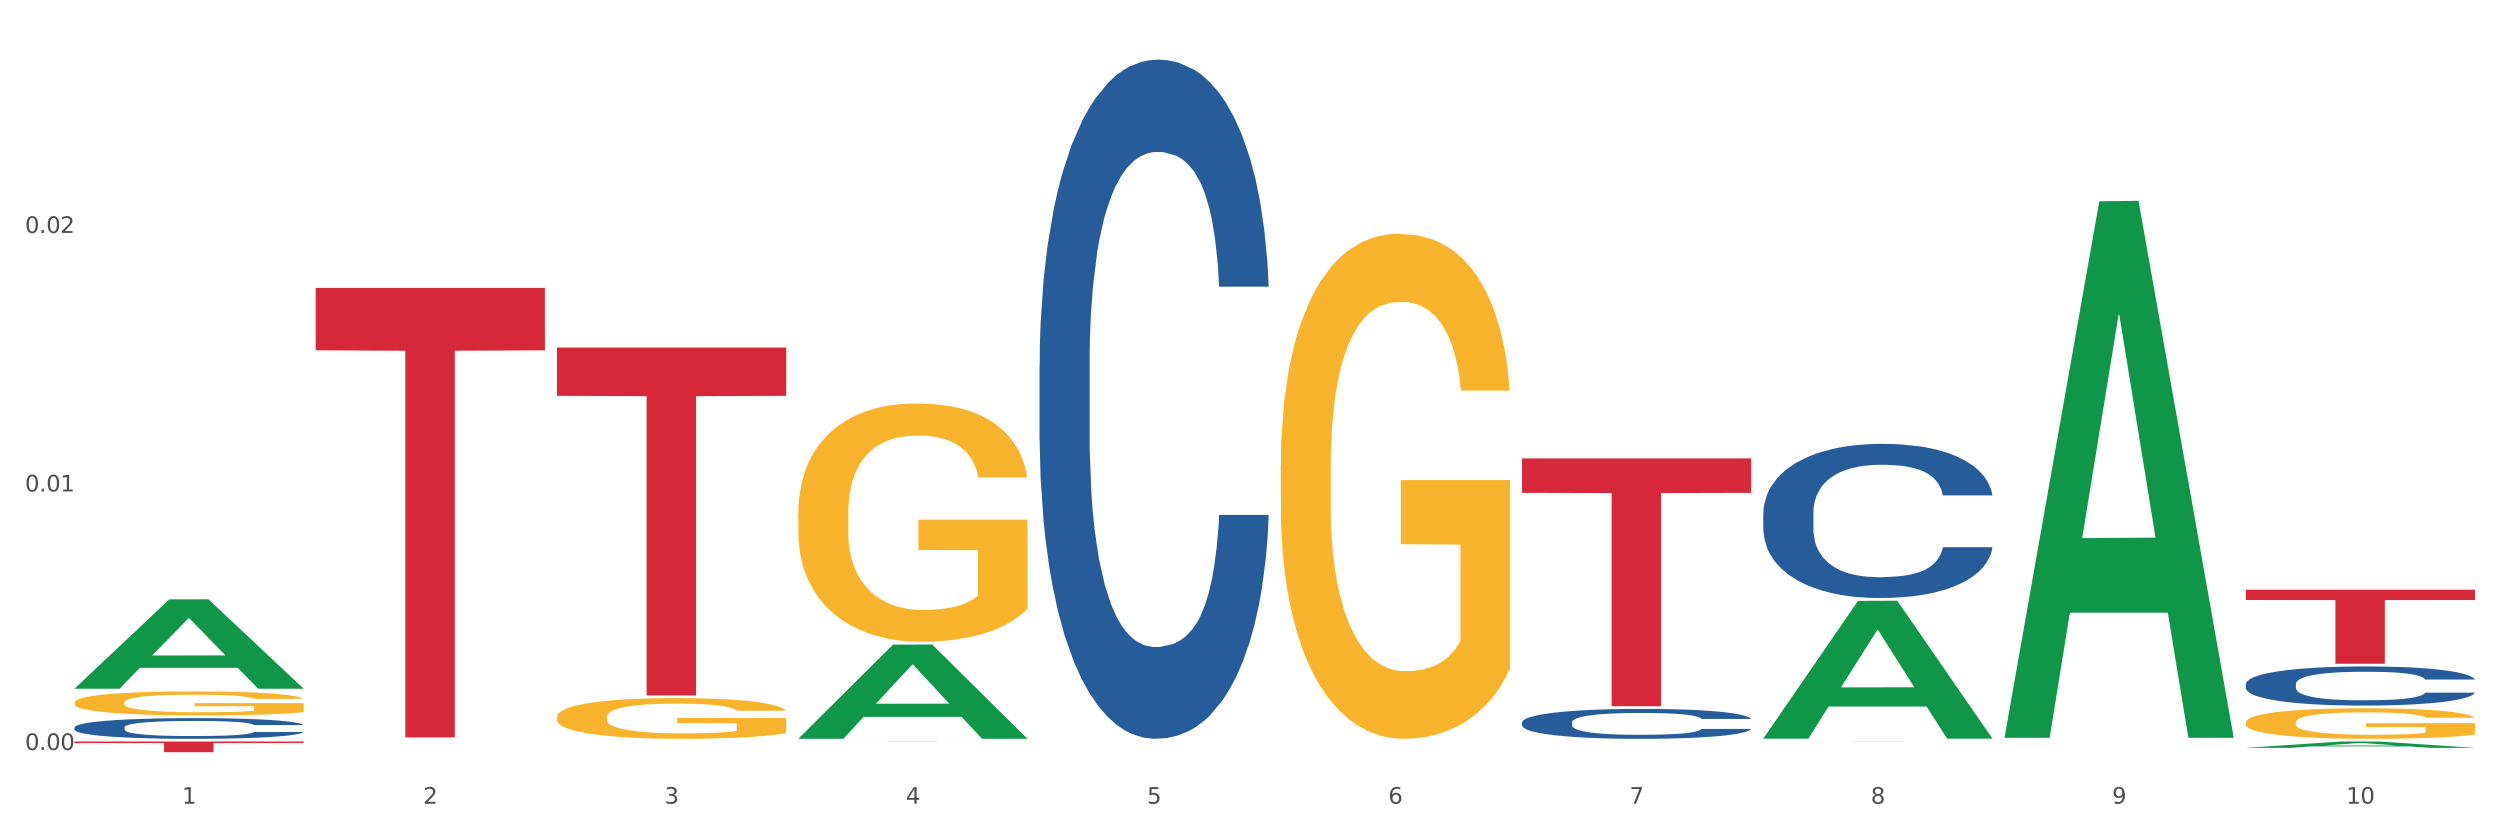 <?xml version="1.0" encoding="utf-8" standalone="no"?>
<!DOCTYPE svg PUBLIC "-//W3C//DTD SVG 1.1//EN"
  "http://www.w3.org/Graphics/SVG/1.1/DTD/svg11.dtd">
<svg xmlns:xlink="http://www.w3.org/1999/xlink" width="1080pt" height="360pt" viewBox="0 0 1080 360" xmlns="http://www.w3.org/2000/svg" version="1.1">
 <rect x="0" y="0" width="1080" height="360" fill="#333333" stroke="none"/>
 <defs>
  <style type="text/css">*{stroke-linejoin: round; stroke-linecap: butt}</style>
 </defs>
 <g id="figure_1">
  <g id="patch_1">
   <path d="M 0 360 
L 1080 360 
L 1080 0 
L 0 0 
z
" style="fill: #ffffff; stroke: #ffffff; stroke-linejoin: miter"/>
  </g>
  <g id="axes_1">
   <g id="matplotlib.axis_1">
    <g id="xtick_1">
     <g id="text_1">
      <!-- 1 -->
      <g style="fill: #4d4d4d" transform="translate(78.627 347.204) scale(0.096 -0.096)">
       <defs>
        <path id="DejaVuSans-31" d="M 794 531 
L 1825 531 
L 1825 4091 
L 703 3866 
L 703 4441 
L 1819 4666 
L 2450 4666 
L 2450 531 
L 3481 531 
L 3481 0 
L 794 0 
L 794 531 
z
" transform="scale(0.016)"/>
       </defs>
       <use xlink:href="#DejaVuSans-31"/>
      </g>
     </g>
    </g>
    <g id="xtick_2">
     <g id="text_2">
      <!-- 2 -->
      <g style="fill: #4d4d4d" transform="translate(182.851 347.204) scale(0.096 -0.096)">
       <defs>
        <path id="DejaVuSans-32" d="M 1228 531 
L 3431 531 
L 3431 0 
L 469 0 
L 469 531 
Q 828 903 1448 1529 
Q 2069 2156 2228 2338 
Q 2531 2678 2651 2914 
Q 2772 3150 2772 3378 
Q 2772 3750 2511 3984 
Q 2250 4219 1831 4219 
Q 1534 4219 1204 4116 
Q 875 4013 500 3803 
L 500 4441 
Q 881 4594 1212 4672 
Q 1544 4750 1819 4750 
Q 2544 4750 2975 4387 
Q 3406 4025 3406 3419 
Q 3406 3131 3298 2873 
Q 3191 2616 2906 2266 
Q 2828 2175 2409 1742 
Q 1991 1309 1228 531 
z
" transform="scale(0.016)"/>
       </defs>
       <use xlink:href="#DejaVuSans-32"/>
      </g>
     </g>
    </g>
    <g id="xtick_3">
     <g id="text_3">
      <!-- 3 -->
      <g style="fill: #4d4d4d" transform="translate(287.074 347.204) scale(0.096 -0.096)">
       <defs>
        <path id="DejaVuSans-33" d="M 2597 2516 
Q 3050 2419 3304 2112 
Q 3559 1806 3559 1356 
Q 3559 666 3084 287 
Q 2609 -91 1734 -91 
Q 1441 -91 1130 -33 
Q 819 25 488 141 
L 488 750 
Q 750 597 1062 519 
Q 1375 441 1716 441 
Q 2309 441 2620 675 
Q 2931 909 2931 1356 
Q 2931 1769 2642 2001 
Q 2353 2234 1838 2234 
L 1294 2234 
L 1294 2753 
L 1863 2753 
Q 2328 2753 2575 2939 
Q 2822 3125 2822 3475 
Q 2822 3834 2567 4026 
Q 2313 4219 1838 4219 
Q 1578 4219 1281 4162 
Q 984 4106 628 3988 
L 628 4550 
Q 988 4650 1302 4700 
Q 1616 4750 1894 4750 
Q 2613 4750 3031 4423 
Q 3450 4097 3450 3541 
Q 3450 3153 3228 2886 
Q 3006 2619 2597 2516 
z
" transform="scale(0.016)"/>
       </defs>
       <use xlink:href="#DejaVuSans-33"/>
      </g>
     </g>
    </g>
    <g id="xtick_4">
     <g id="text_4">
      <!-- 4 -->
      <g style="fill: #4d4d4d" transform="translate(391.298 347.204) scale(0.096 -0.096)">
       <defs>
        <path id="DejaVuSans-34" d="M 2419 4116 
L 825 1625 
L 2419 1625 
L 2419 4116 
z
M 2253 4666 
L 3047 4666 
L 3047 1625 
L 3713 1625 
L 3713 1100 
L 3047 1100 
L 3047 0 
L 2419 0 
L 2419 1100 
L 313 1100 
L 313 1709 
L 2253 4666 
z
" transform="scale(0.016)"/>
       </defs>
       <use xlink:href="#DejaVuSans-34"/>
      </g>
     </g>
    </g>
    <g id="xtick_5">
     <g id="text_5">
      <!-- 5 -->
      <g style="fill: #4d4d4d" transform="translate(495.522 347.204) scale(0.096 -0.096)">
       <defs>
        <path id="DejaVuSans-35" d="M 691 4666 
L 3169 4666 
L 3169 4134 
L 1269 4134 
L 1269 2991 
Q 1406 3038 1543 3061 
Q 1681 3084 1819 3084 
Q 2600 3084 3056 2656 
Q 3513 2228 3513 1497 
Q 3513 744 3044 326 
Q 2575 -91 1722 -91 
Q 1428 -91 1123 -41 
Q 819 9 494 109 
L 494 744 
Q 775 591 1075 516 
Q 1375 441 1709 441 
Q 2250 441 2565 725 
Q 2881 1009 2881 1497 
Q 2881 1984 2565 2268 
Q 2250 2553 1709 2553 
Q 1456 2553 1204 2497 
Q 953 2441 691 2322 
L 691 4666 
z
" transform="scale(0.016)"/>
       </defs>
       <use xlink:href="#DejaVuSans-35"/>
      </g>
     </g>
    </g>
    <g id="xtick_6">
     <g id="text_6">
      <!-- 6 -->
      <g style="fill: #4d4d4d" transform="translate(599.745 347.204) scale(0.096 -0.096)">
       <defs>
        <path id="DejaVuSans-36" d="M 2113 2584 
Q 1688 2584 1439 2293 
Q 1191 2003 1191 1497 
Q 1191 994 1439 701 
Q 1688 409 2113 409 
Q 2538 409 2786 701 
Q 3034 994 3034 1497 
Q 3034 2003 2786 2293 
Q 2538 2584 2113 2584 
z
M 3366 4563 
L 3366 3988 
Q 3128 4100 2886 4159 
Q 2644 4219 2406 4219 
Q 1781 4219 1451 3797 
Q 1122 3375 1075 2522 
Q 1259 2794 1537 2939 
Q 1816 3084 2150 3084 
Q 2853 3084 3261 2657 
Q 3669 2231 3669 1497 
Q 3669 778 3244 343 
Q 2819 -91 2113 -91 
Q 1303 -91 875 529 
Q 447 1150 447 2328 
Q 447 3434 972 4092 
Q 1497 4750 2381 4750 
Q 2619 4750 2861 4703 
Q 3103 4656 3366 4563 
z
" transform="scale(0.016)"/>
       </defs>
       <use xlink:href="#DejaVuSans-36"/>
      </g>
     </g>
    </g>
    <g id="xtick_7">
     <g id="text_7">
      <!-- 7 -->
      <g style="fill: #4d4d4d" transform="translate(703.969 347.204) scale(0.096 -0.096)">
       <defs>
        <path id="DejaVuSans-37" d="M 525 4666 
L 3525 4666 
L 3525 4397 
L 1831 0 
L 1172 0 
L 2766 4134 
L 525 4134 
L 525 4666 
z
" transform="scale(0.016)"/>
       </defs>
       <use xlink:href="#DejaVuSans-37"/>
      </g>
     </g>
    </g>
    <g id="xtick_8">
     <g id="text_8">
      <!-- 8 -->
      <g style="fill: #4d4d4d" transform="translate(808.193 347.204) scale(0.096 -0.096)">
       <defs>
        <path id="DejaVuSans-38" d="M 2034 2216 
Q 1584 2216 1326 1975 
Q 1069 1734 1069 1313 
Q 1069 891 1326 650 
Q 1584 409 2034 409 
Q 2484 409 2743 651 
Q 3003 894 3003 1313 
Q 3003 1734 2745 1975 
Q 2488 2216 2034 2216 
z
M 1403 2484 
Q 997 2584 770 2862 
Q 544 3141 544 3541 
Q 544 4100 942 4425 
Q 1341 4750 2034 4750 
Q 2731 4750 3128 4425 
Q 3525 4100 3525 3541 
Q 3525 3141 3298 2862 
Q 3072 2584 2669 2484 
Q 3125 2378 3379 2068 
Q 3634 1759 3634 1313 
Q 3634 634 3220 271 
Q 2806 -91 2034 -91 
Q 1263 -91 848 271 
Q 434 634 434 1313 
Q 434 1759 690 2068 
Q 947 2378 1403 2484 
z
M 1172 3481 
Q 1172 3119 1398 2916 
Q 1625 2713 2034 2713 
Q 2441 2713 2670 2916 
Q 2900 3119 2900 3481 
Q 2900 3844 2670 4047 
Q 2441 4250 2034 4250 
Q 1625 4250 1398 4047 
Q 1172 3844 1172 3481 
z
" transform="scale(0.016)"/>
       </defs>
       <use xlink:href="#DejaVuSans-38"/>
      </g>
     </g>
    </g>
    <g id="xtick_9">
     <g id="text_9">
      <!-- 9 -->
      <g style="fill: #4d4d4d" transform="translate(912.416 347.204) scale(0.096 -0.096)">
       <defs>
        <path id="DejaVuSans-39" d="M 703 97 
L 703 672 
Q 941 559 1184 500 
Q 1428 441 1663 441 
Q 2288 441 2617 861 
Q 2947 1281 2994 2138 
Q 2813 1869 2534 1725 
Q 2256 1581 1919 1581 
Q 1219 1581 811 2004 
Q 403 2428 403 3163 
Q 403 3881 828 4315 
Q 1253 4750 1959 4750 
Q 2769 4750 3195 4129 
Q 3622 3509 3622 2328 
Q 3622 1225 3098 567 
Q 2575 -91 1691 -91 
Q 1453 -91 1209 -44 
Q 966 3 703 97 
z
M 1959 2075 
Q 2384 2075 2632 2365 
Q 2881 2656 2881 3163 
Q 2881 3666 2632 3958 
Q 2384 4250 1959 4250 
Q 1534 4250 1286 3958 
Q 1038 3666 1038 3163 
Q 1038 2656 1286 2365 
Q 1534 2075 1959 2075 
z
" transform="scale(0.016)"/>
       </defs>
       <use xlink:href="#DejaVuSans-39"/>
      </g>
     </g>
    </g>
    <g id="xtick_10">
     <g id="text_10">
      <!-- 10 -->
      <g style="fill: #4d4d4d" transform="translate(1013.586 347.204) scale(0.096 -0.096)">
       <defs>
        <path id="DejaVuSans-30" d="M 2034 4250 
Q 1547 4250 1301 3770 
Q 1056 3291 1056 2328 
Q 1056 1369 1301 889 
Q 1547 409 2034 409 
Q 2525 409 2770 889 
Q 3016 1369 3016 2328 
Q 3016 3291 2770 3770 
Q 2525 4250 2034 4250 
z
M 2034 4750 
Q 2819 4750 3233 4129 
Q 3647 3509 3647 2328 
Q 3647 1150 3233 529 
Q 2819 -91 2034 -91 
Q 1250 -91 836 529 
Q 422 1150 422 2328 
Q 422 3509 836 4129 
Q 1250 4750 2034 4750 
z
" transform="scale(0.016)"/>
       </defs>
       <use xlink:href="#DejaVuSans-31"/>
       <use xlink:href="#DejaVuSans-30" transform="translate(63.623 0)"/>
      </g>
     </g>
    </g>
    <g id="xtick_11"/>
    <g id="xtick_12"/>
    <g id="xtick_13"/>
    <g id="xtick_14"/>
    <g id="xtick_15"/>
    <g id="xtick_16"/>
    <g id="xtick_17"/>
    <g id="xtick_18"/>
    <g id="xtick_19"/>
   </g>
   <g id="matplotlib.axis_2">
    <g id="ytick_1">
     <g id="text_11">
      <!-- 0.00 -->
      <g style="fill: #4d4d4d" transform="translate(10.8 323.999) scale(0.096 -0.096)">
       <defs>
        <path id="DejaVuSans-2e" d="M 684 794 
L 1344 794 
L 1344 0 
L 684 0 
L 684 794 
z
" transform="scale(0.016)"/>
       </defs>
       <use xlink:href="#DejaVuSans-30"/>
       <use xlink:href="#DejaVuSans-2e" transform="translate(63.623 0)"/>
       <use xlink:href="#DejaVuSans-30" transform="translate(95.41 0)"/>
       <use xlink:href="#DejaVuSans-30" transform="translate(159.033 0)"/>
      </g>
     </g>
    </g>
    <g id="ytick_2">
     <g id="text_12">
      <!-- 0.01 -->
      <g style="fill: #4d4d4d" transform="translate(10.8 212.317) scale(0.096 -0.096)">
       <use xlink:href="#DejaVuSans-30"/>
       <use xlink:href="#DejaVuSans-2e" transform="translate(63.623 0)"/>
       <use xlink:href="#DejaVuSans-30" transform="translate(95.41 0)"/>
       <use xlink:href="#DejaVuSans-31" transform="translate(159.033 0)"/>
      </g>
     </g>
    </g>
    <g id="ytick_3">
     <g id="text_13">
      <!-- 0.02 -->
      <g style="fill: #4d4d4d" transform="translate(10.8 100.635) scale(0.096 -0.096)">
       <use xlink:href="#DejaVuSans-30"/>
       <use xlink:href="#DejaVuSans-2e" transform="translate(63.623 0)"/>
       <use xlink:href="#DejaVuSans-30" transform="translate(95.41 0)"/>
       <use xlink:href="#DejaVuSans-32" transform="translate(159.033 0)"/>
      </g>
     </g>
    </g>
    <g id="ytick_4"/>
    <g id="ytick_5"/>
    <g id="ytick_6"/>
   </g>
   <g id="PolyCollection_1">
    <path d="M 32.175 297.458 
L 32.277 297.422 
L 73.107 258.925 
L 90.051 258.889 
L 131.187 297.531 
L 111.589 297.531 
L 102.709 288.532 
L 60.552 288.532 
L 60.246 288.678 
L 51.671 297.531 
L 32.175 297.531 
L 32.175 297.458 
L 65.86 283.163 
L 97.401 283.126 
L 81.783 267.125 
L 81.579 267.053 
L 81.375 267.161 
L 65.758 283.126 
L 65.86 283.163 
L 32.175 297.458 
z
" clip-path="url(#pa49c774cd1)" style="fill: #109648"/>
    <path d="M 657.517 312.057 
L 657.634 312.046 
L 657.634 311.715 
L 657.985 311.267 
L 659.272 310.441 
L 660.911 309.815 
L 663.72 309.083 
L 665.241 308.777 
L 667.231 308.434 
L 671.327 307.88 
L 676.008 307.408 
L 679.285 307.148 
L 681.743 306.983 
L 687.244 306.688 
L 690.404 306.558 
L 693.681 306.452 
L 696.49 306.381 
L 701.171 306.298 
L 704.916 306.263 
L 709.247 306.251 
L 712.875 306.263 
L 717.673 306.31 
L 724.695 306.452 
L 727.387 306.534 
L 731.015 306.676 
L 734.76 306.865 
L 737.803 307.054 
L 741.314 307.325 
L 744.943 307.679 
L 748.454 308.128 
L 750.911 308.541 
L 752.901 308.977 
L 754.657 309.508 
L 755.944 310.087 
L 756.529 310.57 
L 735.112 310.57 
L 734.526 310.134 
L 733.356 309.662 
L 732.186 309.343 
L 730.898 309.083 
L 728.909 308.788 
L 727.153 308.6 
L 724.227 308.375 
L 721.535 308.234 
L 719.312 308.151 
L 716.62 308.08 
L 710.885 308.01 
L 706.789 308.01 
L 704.214 308.033 
L 701.054 308.092 
L 698.362 308.175 
L 695.202 308.316 
L 692.745 308.47 
L 690.287 308.67 
L 688.882 308.812 
L 686.776 309.072 
L 685.371 309.284 
L 683.499 309.65 
L 682.445 309.91 
L 680.573 310.582 
L 679.754 311.078 
L 679.402 311.42 
L 679.168 311.798 
L 679.168 313.639 
L 679.871 314.465 
L 680.456 314.819 
L 681.392 315.22 
L 683.148 315.739 
L 685.722 316.247 
L 688.414 316.613 
L 690.638 316.837 
L 692.745 317.002 
L 694.851 317.132 
L 697.426 317.25 
L 699.533 317.321 
L 702.693 317.392 
L 706.438 317.427 
L 709.364 317.427 
L 715.332 317.368 
L 718.024 317.309 
L 720.599 317.226 
L 723.408 317.097 
L 725.632 316.955 
L 726.919 316.849 
L 729.026 316.625 
L 730.664 316.389 
L 732.069 316.117 
L 733.005 315.881 
L 734.058 315.527 
L 734.877 315.126 
L 735.112 314.913 
L 756.529 314.913 
L 756.061 315.338 
L 755.242 315.751 
L 753.603 316.306 
L 752.316 316.625 
L 750.326 317.014 
L 748.22 317.344 
L 745.294 317.71 
L 742.602 317.982 
L 739.793 318.218 
L 736.75 318.43 
L 731.249 318.725 
L 729.26 318.808 
L 725.046 318.949 
L 721.769 319.032 
L 716.971 319.115 
L 712.055 319.162 
L 706.906 319.174 
L 702.341 319.15 
L 697.309 319.079 
L 694.149 319.008 
L 690.638 318.902 
L 686.542 318.737 
L 682.679 318.536 
L 679.051 318.3 
L 675.657 318.029 
L 672.497 317.722 
L 668.401 317.215 
L 665.358 316.719 
L 663.134 316.259 
L 661.613 315.869 
L 660.091 315.374 
L 659.272 315.031 
L 657.985 314.205 
L 657.517 313.438 
L 657.517 312.057 
z
" clip-path="url(#pa49c774cd1)" style="fill: #255c99"/>
    <path d="M 761.74 221.665 
L 761.857 221.604 
L 761.857 219.901 
L 762.208 217.59 
L 763.496 213.333 
L 765.134 210.11 
L 767.943 206.339 
L 769.465 204.758 
L 771.454 202.994 
L 775.551 200.136 
L 780.232 197.703 
L 783.509 196.365 
L 785.967 195.514 
L 791.467 193.993 
L 794.627 193.324 
L 797.904 192.777 
L 800.713 192.412 
L 805.395 191.986 
L 809.14 191.804 
L 813.47 191.743 
L 817.098 191.804 
L 821.897 192.047 
L 828.919 192.777 
L 831.611 193.202 
L 835.239 193.932 
L 838.984 194.905 
L 842.027 195.878 
L 845.538 197.277 
L 849.166 199.102 
L 852.677 201.413 
L 855.135 203.541 
L 857.125 205.792 
L 858.88 208.528 
L 860.168 211.508 
L 860.753 214.002 
L 839.335 214.002 
L 838.75 211.752 
L 837.58 209.319 
L 836.409 207.677 
L 835.122 206.339 
L 833.132 204.819 
L 831.377 203.845 
L 828.451 202.69 
L 825.759 201.96 
L 823.535 201.534 
L 820.843 201.17 
L 815.109 200.805 
L 811.012 200.805 
L 808.438 200.926 
L 805.278 201.23 
L 802.586 201.656 
L 799.426 202.386 
L 796.968 203.176 
L 794.51 204.21 
L 793.106 204.94 
L 790.999 206.278 
L 789.595 207.373 
L 787.722 209.258 
L 786.669 210.596 
L 784.796 214.063 
L 783.977 216.617 
L 783.626 218.381 
L 783.392 220.327 
L 783.392 229.814 
L 784.094 234.072 
L 784.679 235.896 
L 785.616 237.964 
L 787.371 240.64 
L 789.946 243.255 
L 792.638 245.14 
L 794.862 246.296 
L 796.968 247.147 
L 799.075 247.816 
L 801.65 248.425 
L 803.756 248.789 
L 806.916 249.154 
L 810.661 249.337 
L 813.587 249.337 
L 819.556 249.033 
L 822.248 248.729 
L 824.823 248.303 
L 827.632 247.634 
L 829.855 246.904 
L 831.143 246.357 
L 833.249 245.201 
L 834.888 243.985 
L 836.292 242.586 
L 837.229 241.37 
L 838.282 239.545 
L 839.101 237.477 
L 839.335 236.383 
L 860.753 236.383 
L 860.285 238.572 
L 859.465 240.701 
L 857.827 243.559 
L 856.539 245.201 
L 854.55 247.208 
L 852.443 248.911 
L 849.517 250.796 
L 846.825 252.195 
L 844.017 253.412 
L 840.974 254.506 
L 835.473 256.027 
L 833.483 256.452 
L 829.27 257.182 
L 825.993 257.608 
L 821.195 258.034 
L 816.279 258.277 
L 811.13 258.338 
L 806.565 258.216 
L 801.533 257.851 
L 798.373 257.486 
L 794.862 256.939 
L 790.765 256.088 
L 786.903 255.054 
L 783.275 253.837 
L 779.881 252.438 
L 776.721 250.857 
L 772.625 248.242 
L 769.582 245.688 
L 767.358 243.316 
L 765.837 241.309 
L 764.315 238.755 
L 763.496 236.991 
L 762.208 232.734 
L 761.74 228.781 
L 761.74 221.665 
z
" clip-path="url(#pa49c774cd1)" style="fill: #255c99"/>
    <path d="M 32.175 303.494 
L 32.292 303.485 
L 32.292 303.144 
L 32.526 302.851 
L 33.695 302.142 
L 35.448 301.556 
L 36.734 301.243 
L 38.02 300.988 
L 39.54 300.733 
L 41.41 300.468 
L 44.8 300.08 
L 46.904 299.882 
L 49.476 299.674 
L 54.152 299.371 
L 57.542 299.201 
L 61.049 299.059 
L 66.777 298.889 
L 70.517 298.813 
L 74.492 298.756 
L 79.285 298.719 
L 82.909 298.709 
L 90.858 298.738 
L 97.638 298.823 
L 100.911 298.889 
L 105.119 299.002 
L 107.34 299.078 
L 110.964 299.229 
L 114.705 299.428 
L 117.277 299.598 
L 121.134 299.92 
L 124.057 300.241 
L 126.745 300.638 
L 128.148 300.912 
L 129.2 301.168 
L 130.135 301.461 
L 131.071 301.924 
L 110.029 301.924 
L 109.211 301.593 
L 107.925 301.281 
L 106.054 300.979 
L 104.418 300.79 
L 101.612 300.553 
L 99.041 300.402 
L 96.352 300.288 
L 93.079 300.194 
L 90.507 300.147 
L 86.883 300.109 
L 79.752 300.118 
L 74.96 300.194 
L 71.686 300.288 
L 69.582 300.373 
L 67.712 300.468 
L 65.608 300.6 
L 63.153 300.799 
L 61.399 300.979 
L 59.646 301.206 
L 58.243 301.433 
L 56.957 301.697 
L 55.905 301.981 
L 55.087 302.274 
L 54.386 302.634 
L 53.801 303.229 
L 53.801 304.525 
L 54.035 304.818 
L 54.619 305.206 
L 55.321 305.499 
L 56.49 305.849 
L 57.542 306.085 
L 59.529 306.426 
L 61.75 306.709 
L 63.504 306.889 
L 65.257 307.04 
L 68.296 307.248 
L 71.686 307.418 
L 74.609 307.523 
L 78.583 307.617 
L 81.272 307.655 
L 83.61 307.674 
L 89.338 307.674 
L 93.429 307.645 
L 97.988 307.579 
L 101.495 307.494 
L 104.418 307.39 
L 107.691 307.22 
L 109.795 307.059 
L 109.795 305.083 
L 84.078 305.073 
L 84.078 303.759 
L 131.187 303.759 
L 131.187 307.617 
L 129.2 307.816 
L 126.979 307.995 
L 124.641 308.156 
L 121.134 308.355 
L 116.926 308.544 
L 113.185 308.676 
L 109.211 308.79 
L 104.535 308.894 
L 98.456 308.988 
L 94.715 309.026 
L 90.039 309.054 
L 84.545 309.064 
L 79.752 309.045 
L 75.076 308.998 
L 70.167 308.913 
L 65.374 308.79 
L 61.75 308.667 
L 58.126 308.515 
L 54.269 308.317 
L 51.229 308.128 
L 48.891 307.958 
L 46.32 307.74 
L 43.514 307.456 
L 41.41 307.201 
L 39.54 306.936 
L 37.552 306.596 
L 36.15 306.303 
L 34.747 305.934 
L 33.928 305.66 
L 32.993 305.234 
L 32.292 304.638 
L 32.175 303.494 
z
" clip-path="url(#pa49c774cd1)" style="fill: #f7b32b"/>
    <path d="M 970.188 254.759 
L 1069.2 254.759 
L 1069.2 259.201 
L 1030.252 259.232 
L 1030.252 286.729 
L 1008.901 286.729 
L 1008.901 259.232 
L 970.188 259.201 
L 970.188 254.789 
L 970.188 254.759 
z
" clip-path="url(#pa49c774cd1)" style="fill: #d62839"/>
    <path d="M 761.74 320.352 
L 860.753 320.352 
L 860.753 320.359 
L 821.805 320.359 
L 821.805 320.404 
L 800.454 320.404 
L 800.454 320.359 
L 761.74 320.359 
L 761.74 320.352 
L 761.74 320.352 
z
" clip-path="url(#pa49c774cd1)" style="fill: #d62839"/>
    <path d="M 657.517 198.027 
L 756.529 198.027 
L 756.529 212.903 
L 717.581 213.003 
L 717.581 305.073 
L 696.23 305.073 
L 696.23 213.003 
L 657.517 212.903 
L 657.517 198.127 
L 657.517 198.027 
z
" clip-path="url(#pa49c774cd1)" style="fill: #d62839"/>
    <path d="M 449.069 157.595 
L 449.187 157.327 
L 449.187 149.824 
L 449.538 139.642 
L 450.825 120.885 
L 452.464 106.683 
L 455.272 90.069 
L 456.794 83.103 
L 458.783 75.332 
L 462.88 62.738 
L 467.561 52.019 
L 470.838 46.124 
L 473.296 42.373 
L 478.797 35.674 
L 481.957 32.726 
L 485.234 30.315 
L 488.042 28.707 
L 492.724 26.831 
L 496.469 26.027 
L 500.799 25.759 
L 504.427 26.027 
L 509.226 27.099 
L 516.248 30.315 
L 518.94 32.19 
L 522.568 35.406 
L 526.313 39.693 
L 529.356 43.981 
L 532.867 50.144 
L 536.495 58.182 
L 540.006 68.365 
L 542.464 77.743 
L 544.454 87.658 
L 546.209 99.716 
L 547.497 112.846 
L 548.082 123.832 
L 526.664 123.832 
L 526.079 113.918 
L 524.909 103.199 
L 523.738 95.965 
L 522.451 90.069 
L 520.461 83.37 
L 518.706 79.083 
L 515.78 73.992 
L 513.088 70.776 
L 510.864 68.901 
L 508.173 67.293 
L 502.438 65.685 
L 498.342 65.685 
L 495.767 66.221 
L 492.607 67.561 
L 489.915 69.437 
L 486.755 72.652 
L 484.297 76.136 
L 481.84 80.691 
L 480.435 83.906 
L 478.328 89.801 
L 476.924 94.625 
L 475.051 102.931 
L 473.998 108.827 
L 472.126 124.1 
L 471.306 135.354 
L 470.955 143.125 
L 470.721 151.7 
L 470.721 193.501 
L 471.423 212.258 
L 472.009 220.297 
L 472.945 229.408 
L 474.7 241.198 
L 477.275 252.72 
L 479.967 261.027 
L 482.191 266.118 
L 484.297 269.869 
L 486.404 272.817 
L 488.979 275.496 
L 491.085 277.104 
L 494.245 278.712 
L 497.991 279.516 
L 500.916 279.516 
L 506.885 278.176 
L 509.577 276.836 
L 512.152 274.961 
L 514.961 272.013 
L 517.184 268.798 
L 518.472 266.386 
L 520.578 261.295 
L 522.217 255.936 
L 523.621 249.772 
L 524.558 244.413 
L 525.611 236.375 
L 526.43 227.264 
L 526.664 222.441 
L 548.082 222.441 
L 547.614 232.087 
L 546.795 241.466 
L 545.156 254.06 
L 543.869 261.295 
L 541.879 270.137 
L 539.772 277.64 
L 536.846 285.947 
L 534.155 292.11 
L 531.346 297.469 
L 528.303 302.292 
L 522.802 308.991 
L 520.813 310.867 
L 516.599 314.082 
L 513.322 315.958 
L 508.524 317.834 
L 503.608 318.906 
L 498.459 319.174 
L 493.894 318.638 
L 488.862 317.03 
L 485.702 315.422 
L 482.191 313.011 
L 478.094 309.259 
L 474.232 304.704 
L 470.604 299.345 
L 467.21 293.182 
L 464.05 286.215 
L 459.954 274.693 
L 456.911 263.438 
L 454.687 252.988 
L 453.166 244.145 
L 451.644 232.891 
L 450.825 225.12 
L 449.538 206.363 
L 449.069 188.946 
L 449.069 157.595 
z
" clip-path="url(#pa49c774cd1)" style="fill: #255c99"/>
    <path d="M 344.846 320.352 
L 443.858 320.352 
L 443.858 320.362 
L 404.91 320.362 
L 404.91 320.427 
L 383.559 320.427 
L 383.559 320.362 
L 344.846 320.362 
L 344.846 320.352 
L 344.846 320.352 
z
" clip-path="url(#pa49c774cd1)" style="fill: #d62839"/>
    <path d="M 136.399 124.347 
L 235.411 124.347 
L 235.411 151.335 
L 196.463 151.518 
L 196.463 318.555 
L 175.112 318.555 
L 175.112 151.518 
L 136.399 151.335 
L 136.399 124.529 
L 136.399 124.347 
z
" clip-path="url(#pa49c774cd1)" style="fill: #d62839"/>
    <path d="M 32.175 320.352 
L 131.187 320.352 
L 131.187 320.991 
L 92.239 320.995 
L 92.239 324.95 
L 70.888 324.95 
L 70.888 320.995 
L 32.175 320.991 
L 32.175 320.356 
L 32.175 320.352 
z
" clip-path="url(#pa49c774cd1)" style="fill: #d62839"/>
    <path d="M 970.188 312.078 
L 970.304 312.066 
L 970.304 311.633 
L 970.538 311.259 
L 971.707 310.356 
L 973.461 309.609 
L 974.747 309.211 
L 976.032 308.886 
L 977.552 308.561 
L 979.422 308.223 
L 982.813 307.729 
L 984.917 307.477 
L 987.488 307.211 
L 992.164 306.826 
L 995.554 306.609 
L 999.061 306.428 
L 1004.789 306.212 
L 1008.53 306.115 
L 1012.505 306.043 
L 1017.297 305.995 
L 1020.921 305.983 
L 1028.87 306.019 
L 1035.65 306.127 
L 1038.923 306.212 
L 1043.132 306.356 
L 1045.353 306.453 
L 1048.977 306.645 
L 1052.717 306.898 
L 1055.289 307.115 
L 1059.147 307.525 
L 1062.069 307.934 
L 1064.758 308.44 
L 1066.161 308.79 
L 1067.213 309.115 
L 1068.148 309.488 
L 1069.083 310.079 
L 1048.041 310.079 
L 1047.223 309.657 
L 1045.937 309.259 
L 1044.067 308.874 
L 1042.43 308.633 
L 1039.625 308.332 
L 1037.053 308.139 
L 1034.364 307.994 
L 1031.091 307.874 
L 1028.52 307.814 
L 1024.896 307.766 
L 1017.765 307.778 
L 1012.972 307.874 
L 1009.699 307.994 
L 1007.595 308.103 
L 1005.724 308.223 
L 1003.62 308.392 
L 1001.165 308.645 
L 999.412 308.874 
L 997.659 309.163 
L 996.256 309.452 
L 994.97 309.789 
L 993.918 310.151 
L 993.1 310.524 
L 992.398 310.982 
L 991.814 311.741 
L 991.814 313.391 
L 992.047 313.765 
L 992.632 314.259 
L 993.333 314.632 
L 994.502 315.078 
L 995.554 315.379 
L 997.542 315.813 
L 999.763 316.174 
L 1001.516 316.403 
L 1003.27 316.596 
L 1006.309 316.861 
L 1009.699 317.078 
L 1012.621 317.21 
L 1016.596 317.331 
L 1019.285 317.379 
L 1021.623 317.403 
L 1027.351 317.403 
L 1031.442 317.367 
L 1036.001 317.282 
L 1039.508 317.174 
L 1042.43 317.041 
L 1045.704 316.825 
L 1047.808 316.62 
L 1047.808 314.102 
L 1022.09 314.09 
L 1022.09 312.416 
L 1069.2 312.416 
L 1069.2 317.331 
L 1067.213 317.583 
L 1064.992 317.812 
L 1062.654 318.017 
L 1059.147 318.27 
L 1054.938 318.511 
L 1051.198 318.68 
L 1047.223 318.824 
L 1042.547 318.957 
L 1036.469 319.077 
L 1032.728 319.125 
L 1028.052 319.162 
L 1022.558 319.174 
L 1017.765 319.15 
L 1013.089 319.089 
L 1008.179 318.981 
L 1003.387 318.824 
L 999.763 318.668 
L 996.139 318.475 
L 992.281 318.222 
L 989.242 317.981 
L 986.904 317.764 
L 984.332 317.487 
L 981.527 317.126 
L 979.422 316.8 
L 977.552 316.463 
L 975.565 316.029 
L 974.162 315.656 
L 972.759 315.186 
L 971.941 314.837 
L 971.006 314.295 
L 970.304 313.536 
L 970.188 312.078 
z
" clip-path="url(#pa49c774cd1)" style="fill: #f7b32b"/>
    <path d="M 553.293 201.815 
L 553.41 201.616 
L 553.41 194.443 
L 553.644 188.266 
L 554.813 173.322 
L 556.566 160.969 
L 557.852 154.393 
L 559.138 149.014 
L 560.658 143.634 
L 562.528 138.055 
L 565.918 129.886 
L 568.022 125.701 
L 570.594 121.318 
L 575.27 114.942 
L 578.66 111.355 
L 582.167 108.367 
L 587.895 104.78 
L 591.636 103.186 
L 595.61 101.991 
L 600.403 101.194 
L 604.027 100.994 
L 611.976 101.592 
L 618.756 103.385 
L 622.029 104.78 
L 626.237 107.171 
L 628.458 108.765 
L 632.082 111.953 
L 635.823 116.137 
L 638.395 119.724 
L 642.252 126.498 
L 645.175 133.273 
L 647.863 141.641 
L 649.266 147.42 
L 650.318 152.799 
L 651.253 158.976 
L 652.189 168.739 
L 631.147 168.739 
L 630.329 161.766 
L 629.043 155.19 
L 627.173 148.814 
L 625.536 144.829 
L 622.73 139.848 
L 620.159 136.66 
L 617.47 134.269 
L 614.197 132.277 
L 611.625 131.28 
L 608.001 130.483 
L 600.87 130.683 
L 596.078 132.277 
L 592.805 134.269 
L 590.7 136.062 
L 588.83 138.055 
L 586.726 140.844 
L 584.271 145.029 
L 582.518 148.814 
L 580.764 153.596 
L 579.361 158.378 
L 578.075 163.957 
L 577.023 169.935 
L 576.205 176.112 
L 575.504 183.683 
L 574.919 196.236 
L 574.919 223.533 
L 575.153 229.71 
L 575.737 237.879 
L 576.439 244.056 
L 577.608 251.428 
L 578.66 256.41 
L 580.647 263.583 
L 582.868 269.56 
L 584.622 273.346 
L 586.375 276.534 
L 589.415 280.918 
L 592.805 284.504 
L 595.727 286.696 
L 599.702 288.688 
L 602.39 289.485 
L 604.728 289.884 
L 610.456 289.884 
L 614.548 289.286 
L 619.107 287.891 
L 622.613 286.098 
L 625.536 283.906 
L 628.809 280.32 
L 630.913 276.933 
L 630.913 235.289 
L 605.196 235.09 
L 605.196 207.394 
L 652.306 207.394 
L 652.306 288.688 
L 650.318 292.873 
L 648.097 296.658 
L 645.759 300.046 
L 642.252 304.23 
L 638.044 308.215 
L 634.303 311.004 
L 630.329 313.395 
L 625.653 315.587 
L 619.574 317.58 
L 615.833 318.377 
L 611.158 318.974 
L 605.663 319.174 
L 600.87 318.775 
L 596.195 317.779 
L 591.285 315.986 
L 586.492 313.395 
L 582.868 310.805 
L 579.244 307.617 
L 575.387 303.433 
L 572.347 299.448 
L 570.009 295.861 
L 567.438 291.279 
L 564.632 285.301 
L 562.528 279.921 
L 560.658 274.342 
L 558.67 267.169 
L 557.268 260.992 
L 555.865 253.222 
L 555.047 247.443 
L 554.111 238.477 
L 553.41 225.924 
L 553.293 201.815 
z
" clip-path="url(#pa49c774cd1)" style="fill: #f7b32b"/>
    <path d="M 344.846 221.876 
L 344.963 221.782 
L 344.963 218.397 
L 345.197 215.482 
L 346.366 208.43 
L 348.119 202.6 
L 349.405 199.497 
L 350.691 196.958 
L 352.21 194.42 
L 354.081 191.787 
L 357.471 187.932 
L 359.575 185.957 
L 362.147 183.889 
L 366.823 180.88 
L 370.213 179.187 
L 373.72 177.777 
L 379.448 176.084 
L 383.188 175.332 
L 387.163 174.768 
L 391.956 174.392 
L 395.579 174.298 
L 403.529 174.58 
L 410.309 175.426 
L 413.582 176.084 
L 417.79 177.213 
L 420.011 177.965 
L 423.635 179.469 
L 427.376 181.444 
L 429.947 183.136 
L 433.805 186.333 
L 436.728 189.53 
L 439.416 193.479 
L 440.819 196.206 
L 441.871 198.745 
L 442.806 201.66 
L 443.741 206.267 
L 422.7 206.267 
L 421.882 202.976 
L 420.596 199.873 
L 418.725 196.864 
L 417.089 194.984 
L 414.283 192.633 
L 411.711 191.129 
L 409.023 190 
L 405.75 189.06 
L 403.178 188.59 
L 399.554 188.214 
L 392.423 188.308 
L 387.63 189.06 
L 384.357 190 
L 382.253 190.847 
L 380.383 191.787 
L 378.279 193.103 
L 375.824 195.078 
L 374.07 196.864 
L 372.317 199.121 
L 370.914 201.378 
L 369.628 204.01 
L 368.576 206.831 
L 367.758 209.746 
L 367.056 213.319 
L 366.472 219.243 
L 366.472 232.125 
L 366.706 235.039 
L 367.29 238.895 
L 367.992 241.809 
L 369.161 245.288 
L 370.213 247.639 
L 372.2 251.024 
L 374.421 253.845 
L 376.174 255.631 
L 377.928 257.136 
L 380.967 259.204 
L 384.357 260.897 
L 387.28 261.931 
L 391.254 262.872 
L 393.943 263.248 
L 396.281 263.436 
L 402.009 263.436 
L 406.1 263.154 
L 410.659 262.495 
L 414.166 261.649 
L 417.089 260.615 
L 420.362 258.922 
L 422.466 257.324 
L 422.466 237.672 
L 396.748 237.578 
L 396.748 224.508 
L 443.858 224.508 
L 443.858 262.872 
L 441.871 264.846 
L 439.65 266.633 
L 437.312 268.231 
L 433.805 270.206 
L 429.597 272.086 
L 425.856 273.403 
L 421.882 274.531 
L 417.206 275.565 
L 411.127 276.505 
L 407.386 276.882 
L 402.71 277.164 
L 397.216 277.258 
L 392.423 277.07 
L 387.747 276.599 
L 382.838 275.753 
L 378.045 274.531 
L 374.421 273.309 
L 370.797 271.804 
L 366.94 269.83 
L 363.9 267.949 
L 361.562 266.256 
L 358.99 264.094 
L 356.185 261.273 
L 354.081 258.734 
L 352.21 256.102 
L 350.223 252.717 
L 348.82 249.802 
L 347.418 246.135 
L 346.599 243.408 
L 345.664 239.177 
L 344.963 233.253 
L 344.846 221.876 
z
" clip-path="url(#pa49c774cd1)" style="fill: #f7b32b"/>
    <path d="M 240.622 309.714 
L 240.739 309.698 
L 240.739 309.12 
L 240.973 308.622 
L 242.142 307.417 
L 243.895 306.421 
L 245.181 305.891 
L 246.467 305.458 
L 247.987 305.024 
L 249.857 304.574 
L 253.247 303.916 
L 255.351 303.579 
L 257.923 303.225 
L 262.599 302.711 
L 265.989 302.422 
L 269.496 302.181 
L 275.224 301.892 
L 278.965 301.764 
L 282.939 301.667 
L 287.732 301.603 
L 291.356 301.587 
L 299.305 301.635 
L 306.085 301.78 
L 309.358 301.892 
L 313.566 302.085 
L 315.788 302.213 
L 319.411 302.47 
L 323.152 302.808 
L 325.724 303.097 
L 329.581 303.643 
L 332.504 304.189 
L 335.193 304.863 
L 336.595 305.329 
L 337.647 305.763 
L 338.583 306.261 
L 339.518 307.048 
L 318.476 307.048 
L 317.658 306.486 
L 316.372 305.956 
L 314.502 305.442 
L 312.865 305.12 
L 310.06 304.719 
L 307.488 304.462 
L 304.799 304.269 
L 301.526 304.109 
L 298.954 304.028 
L 295.33 303.964 
L 288.2 303.98 
L 283.407 304.109 
L 280.134 304.269 
L 278.03 304.414 
L 276.159 304.574 
L 274.055 304.799 
L 271.6 305.136 
L 269.847 305.442 
L 268.093 305.827 
L 266.69 306.212 
L 265.405 306.662 
L 264.352 307.144 
L 263.534 307.642 
L 262.833 308.252 
L 262.248 309.264 
L 262.248 311.464 
L 262.482 311.962 
L 263.067 312.621 
L 263.768 313.119 
L 264.937 313.713 
L 265.989 314.114 
L 267.976 314.693 
L 270.197 315.174 
L 271.951 315.48 
L 273.704 315.737 
L 276.744 316.09 
L 280.134 316.379 
L 283.056 316.556 
L 287.031 316.716 
L 289.719 316.781 
L 292.057 316.813 
L 297.785 316.813 
L 301.877 316.764 
L 306.436 316.652 
L 309.943 316.508 
L 312.865 316.331 
L 316.138 316.042 
L 318.242 315.769 
L 318.242 312.412 
L 292.525 312.396 
L 292.525 310.163 
L 339.635 310.163 
L 339.635 316.716 
L 337.647 317.054 
L 335.426 317.359 
L 333.088 317.632 
L 329.581 317.969 
L 325.373 318.29 
L 321.632 318.515 
L 317.658 318.708 
L 312.982 318.885 
L 306.903 319.045 
L 303.163 319.109 
L 298.487 319.158 
L 292.992 319.174 
L 288.2 319.142 
L 283.524 319.061 
L 278.614 318.917 
L 273.821 318.708 
L 270.197 318.499 
L 266.574 318.242 
L 262.716 317.905 
L 259.677 317.584 
L 257.339 317.294 
L 254.767 316.925 
L 251.961 316.443 
L 249.857 316.01 
L 247.987 315.56 
L 246 314.982 
L 244.597 314.484 
L 243.194 313.857 
L 242.376 313.392 
L 241.441 312.669 
L 240.739 311.657 
L 240.622 309.714 
z
" clip-path="url(#pa49c774cd1)" style="fill: #f7b32b"/>
    <path d="M 240.622 150.124 
L 339.635 150.124 
L 339.635 171.008 
L 300.687 171.149 
L 300.687 300.409 
L 279.336 300.409 
L 279.336 171.149 
L 240.622 171.008 
L 240.622 150.265 
L 240.622 150.124 
z
" clip-path="url(#pa49c774cd1)" style="fill: #d62839"/>
    <path d="M 32.175 314.255 
L 32.292 314.247 
L 32.292 314.019 
L 32.643 313.709 
L 33.931 313.138 
L 35.569 312.706 
L 38.378 312.2 
L 39.899 311.988 
L 41.889 311.751 
L 45.985 311.368 
L 50.667 311.042 
L 53.944 310.862 
L 56.401 310.748 
L 61.902 310.544 
L 65.062 310.454 
L 68.339 310.381 
L 71.148 310.332 
L 75.829 310.275 
L 79.575 310.25 
L 83.905 310.242 
L 87.533 310.25 
L 92.331 310.283 
L 99.354 310.381 
L 102.045 310.438 
L 105.674 310.536 
L 109.419 310.666 
L 112.462 310.797 
L 115.973 310.985 
L 119.601 311.229 
L 123.112 311.539 
L 125.57 311.825 
L 127.559 312.126 
L 129.315 312.493 
L 130.602 312.893 
L 131.187 313.228 
L 109.77 313.228 
L 109.185 312.926 
L 108.014 312.6 
L 106.844 312.379 
L 105.557 312.2 
L 103.567 311.996 
L 101.811 311.865 
L 98.886 311.71 
L 96.194 311.613 
L 93.97 311.555 
L 91.278 311.507 
L 85.543 311.458 
L 81.447 311.458 
L 78.872 311.474 
L 75.712 311.515 
L 73.021 311.572 
L 69.861 311.67 
L 67.403 311.776 
L 64.945 311.914 
L 63.541 312.012 
L 61.434 312.192 
L 60.03 312.338 
L 58.157 312.591 
L 57.104 312.771 
L 55.231 313.236 
L 54.412 313.578 
L 54.061 313.815 
L 53.827 314.076 
L 53.827 315.348 
L 54.529 315.919 
L 55.114 316.164 
L 56.05 316.441 
L 57.806 316.8 
L 60.381 317.151 
L 63.072 317.404 
L 65.296 317.559 
L 67.403 317.673 
L 69.509 317.763 
L 72.084 317.844 
L 74.191 317.893 
L 77.351 317.942 
L 81.096 317.966 
L 84.022 317.966 
L 89.991 317.926 
L 92.683 317.885 
L 95.257 317.828 
L 98.066 317.738 
L 100.29 317.64 
L 101.577 317.567 
L 103.684 317.412 
L 105.322 317.249 
L 106.727 317.061 
L 107.663 316.898 
L 108.717 316.653 
L 109.536 316.376 
L 109.77 316.229 
L 131.187 316.229 
L 130.719 316.523 
L 129.9 316.808 
L 128.262 317.192 
L 126.974 317.412 
L 124.985 317.681 
L 122.878 317.909 
L 119.952 318.162 
L 117.26 318.35 
L 114.451 318.513 
L 111.408 318.66 
L 105.908 318.864 
L 103.918 318.921 
L 99.705 319.019 
L 96.428 319.076 
L 91.629 319.133 
L 86.714 319.165 
L 81.564 319.174 
L 77 319.157 
L 71.967 319.108 
L 68.807 319.059 
L 65.296 318.986 
L 61.2 318.872 
L 57.338 318.733 
L 53.71 318.57 
L 50.316 318.382 
L 47.156 318.17 
L 43.059 317.82 
L 40.016 317.477 
L 37.793 317.159 
L 36.271 316.89 
L 34.75 316.547 
L 33.931 316.311 
L 32.643 315.74 
L 32.175 315.21 
L 32.175 314.255 
z
" clip-path="url(#pa49c774cd1)" style="fill: #255c99"/>
    <path d="M 970.188 295.5 
L 970.305 295.484 
L 970.305 295.052 
L 970.656 294.466 
L 971.943 293.386 
L 973.582 292.568 
L 976.39 291.611 
L 977.912 291.21 
L 979.902 290.762 
L 983.998 290.037 
L 988.679 289.42 
L 991.956 289.08 
L 994.414 288.864 
L 999.915 288.479 
L 1003.075 288.309 
L 1006.352 288.17 
L 1009.161 288.077 
L 1013.842 287.969 
L 1017.587 287.923 
L 1021.917 287.908 
L 1025.546 287.923 
L 1030.344 287.985 
L 1037.366 288.17 
L 1040.058 288.278 
L 1043.686 288.463 
L 1047.431 288.71 
L 1050.474 288.957 
L 1053.985 289.312 
L 1057.613 289.775 
L 1061.125 290.361 
L 1063.582 290.901 
L 1065.572 291.472 
L 1067.327 292.167 
L 1068.615 292.923 
L 1069.2 293.555 
L 1047.782 293.555 
L 1047.197 292.984 
L 1046.027 292.367 
L 1044.857 291.951 
L 1043.569 291.611 
L 1041.58 291.225 
L 1039.824 290.978 
L 1036.898 290.685 
L 1034.206 290.5 
L 1031.983 290.392 
L 1029.291 290.299 
L 1023.556 290.207 
L 1019.46 290.207 
L 1016.885 290.238 
L 1013.725 290.315 
L 1011.033 290.423 
L 1007.873 290.608 
L 1005.415 290.809 
L 1002.958 291.071 
L 1001.553 291.256 
L 999.447 291.596 
L 998.042 291.873 
L 996.17 292.352 
L 995.116 292.691 
L 993.244 293.571 
L 992.424 294.219 
L 992.073 294.666 
L 991.839 295.16 
L 991.839 297.567 
L 992.541 298.647 
L 993.127 299.11 
L 994.063 299.635 
L 995.818 300.314 
L 998.393 300.978 
L 1001.085 301.456 
L 1003.309 301.749 
L 1005.415 301.965 
L 1007.522 302.135 
L 1010.097 302.289 
L 1012.203 302.382 
L 1015.363 302.474 
L 1019.109 302.521 
L 1022.035 302.521 
L 1028.003 302.443 
L 1030.695 302.366 
L 1033.27 302.258 
L 1036.079 302.089 
L 1038.303 301.903 
L 1039.59 301.765 
L 1041.697 301.471 
L 1043.335 301.163 
L 1044.739 300.808 
L 1045.676 300.499 
L 1046.729 300.036 
L 1047.548 299.512 
L 1047.782 299.234 
L 1069.2 299.234 
L 1068.732 299.789 
L 1067.913 300.329 
L 1066.274 301.055 
L 1064.987 301.471 
L 1062.997 301.981 
L 1060.89 302.413 
L 1057.965 302.891 
L 1055.273 303.246 
L 1052.464 303.554 
L 1049.421 303.832 
L 1043.92 304.218 
L 1041.931 304.326 
L 1037.717 304.511 
L 1034.44 304.619 
L 1029.642 304.727 
L 1024.726 304.789 
L 1019.577 304.804 
L 1015.012 304.774 
L 1009.98 304.681 
L 1006.82 304.588 
L 1003.309 304.449 
L 999.212 304.233 
L 995.35 303.971 
L 991.722 303.662 
L 988.328 303.308 
L 985.168 302.906 
L 981.072 302.243 
L 978.029 301.595 
L 975.805 300.993 
L 974.284 300.484 
L 972.762 299.836 
L 971.943 299.388 
L 970.656 298.308 
L 970.188 297.305 
L 970.188 295.5 
z
" clip-path="url(#pa49c774cd1)" style="fill: #255c99"/>
    <path d="M 344.846 319.097 
L 344.948 319.059 
L 385.778 278.474 
L 402.722 278.436 
L 443.858 319.174 
L 424.26 319.174 
L 415.379 309.687 
L 373.223 309.687 
L 372.916 309.84 
L 364.342 319.174 
L 344.846 319.174 
L 344.846 319.097 
L 378.53 304.026 
L 410.072 303.988 
L 394.454 287.119 
L 394.25 287.043 
L 394.046 287.157 
L 378.428 303.988 
L 378.53 304.026 
L 344.846 319.097 
z
" clip-path="url(#pa49c774cd1)" style="fill: #109648"/>
    <path d="M 761.74 318.992 
L 761.842 318.936 
L 802.672 259.572 
L 819.617 259.516 
L 860.753 319.103 
L 841.154 319.103 
L 832.274 305.228 
L 790.117 305.228 
L 789.811 305.452 
L 781.237 319.103 
L 761.74 319.103 
L 761.74 318.992 
L 795.425 296.947 
L 826.966 296.891 
L 811.349 272.217 
L 811.144 272.105 
L 810.94 272.273 
L 795.323 296.891 
L 795.425 296.947 
L 761.74 318.992 
z
" clip-path="url(#pa49c774cd1)" style="fill: #109648"/>
    <path d="M 865.964 318.295 
L 866.066 318.077 
L 906.896 86.966 
L 923.84 86.748 
L 964.976 318.73 
L 945.378 318.73 
L 936.498 264.71 
L 894.341 264.71 
L 894.034 265.581 
L 885.46 318.73 
L 865.964 318.73 
L 865.964 318.295 
L 899.649 232.472 
L 931.19 232.254 
L 915.572 136.194 
L 915.368 135.759 
L 915.164 136.412 
L 899.547 232.254 
L 899.649 232.472 
L 865.964 318.295 
z
" clip-path="url(#pa49c774cd1)" style="fill: #109648"/>
    <path d="M 970.188 323.064 
L 970.29 323.061 
L 1011.12 320.355 
L 1028.064 320.352 
L 1069.2 323.069 
L 1049.602 323.069 
L 1040.721 322.436 
L 998.564 322.436 
L 998.258 322.446 
L 989.684 323.069 
L 970.188 323.069 
L 970.188 323.064 
L 1003.872 322.059 
L 1035.413 322.056 
L 1019.796 320.931 
L 1019.592 320.926 
L 1019.388 320.934 
L 1003.77 322.056 
L 1003.872 322.059 
L 970.188 323.064 
z
" clip-path="url(#pa49c774cd1)" style="fill: #109648"/>
   </g>
  </g>
 </g>
 <defs>
  <clipPath id="pa49c774cd1">
   <rect x="32.175" y="10.8" width="1037.025" height="329.109"/>
  </clipPath>
 </defs>
</svg>
